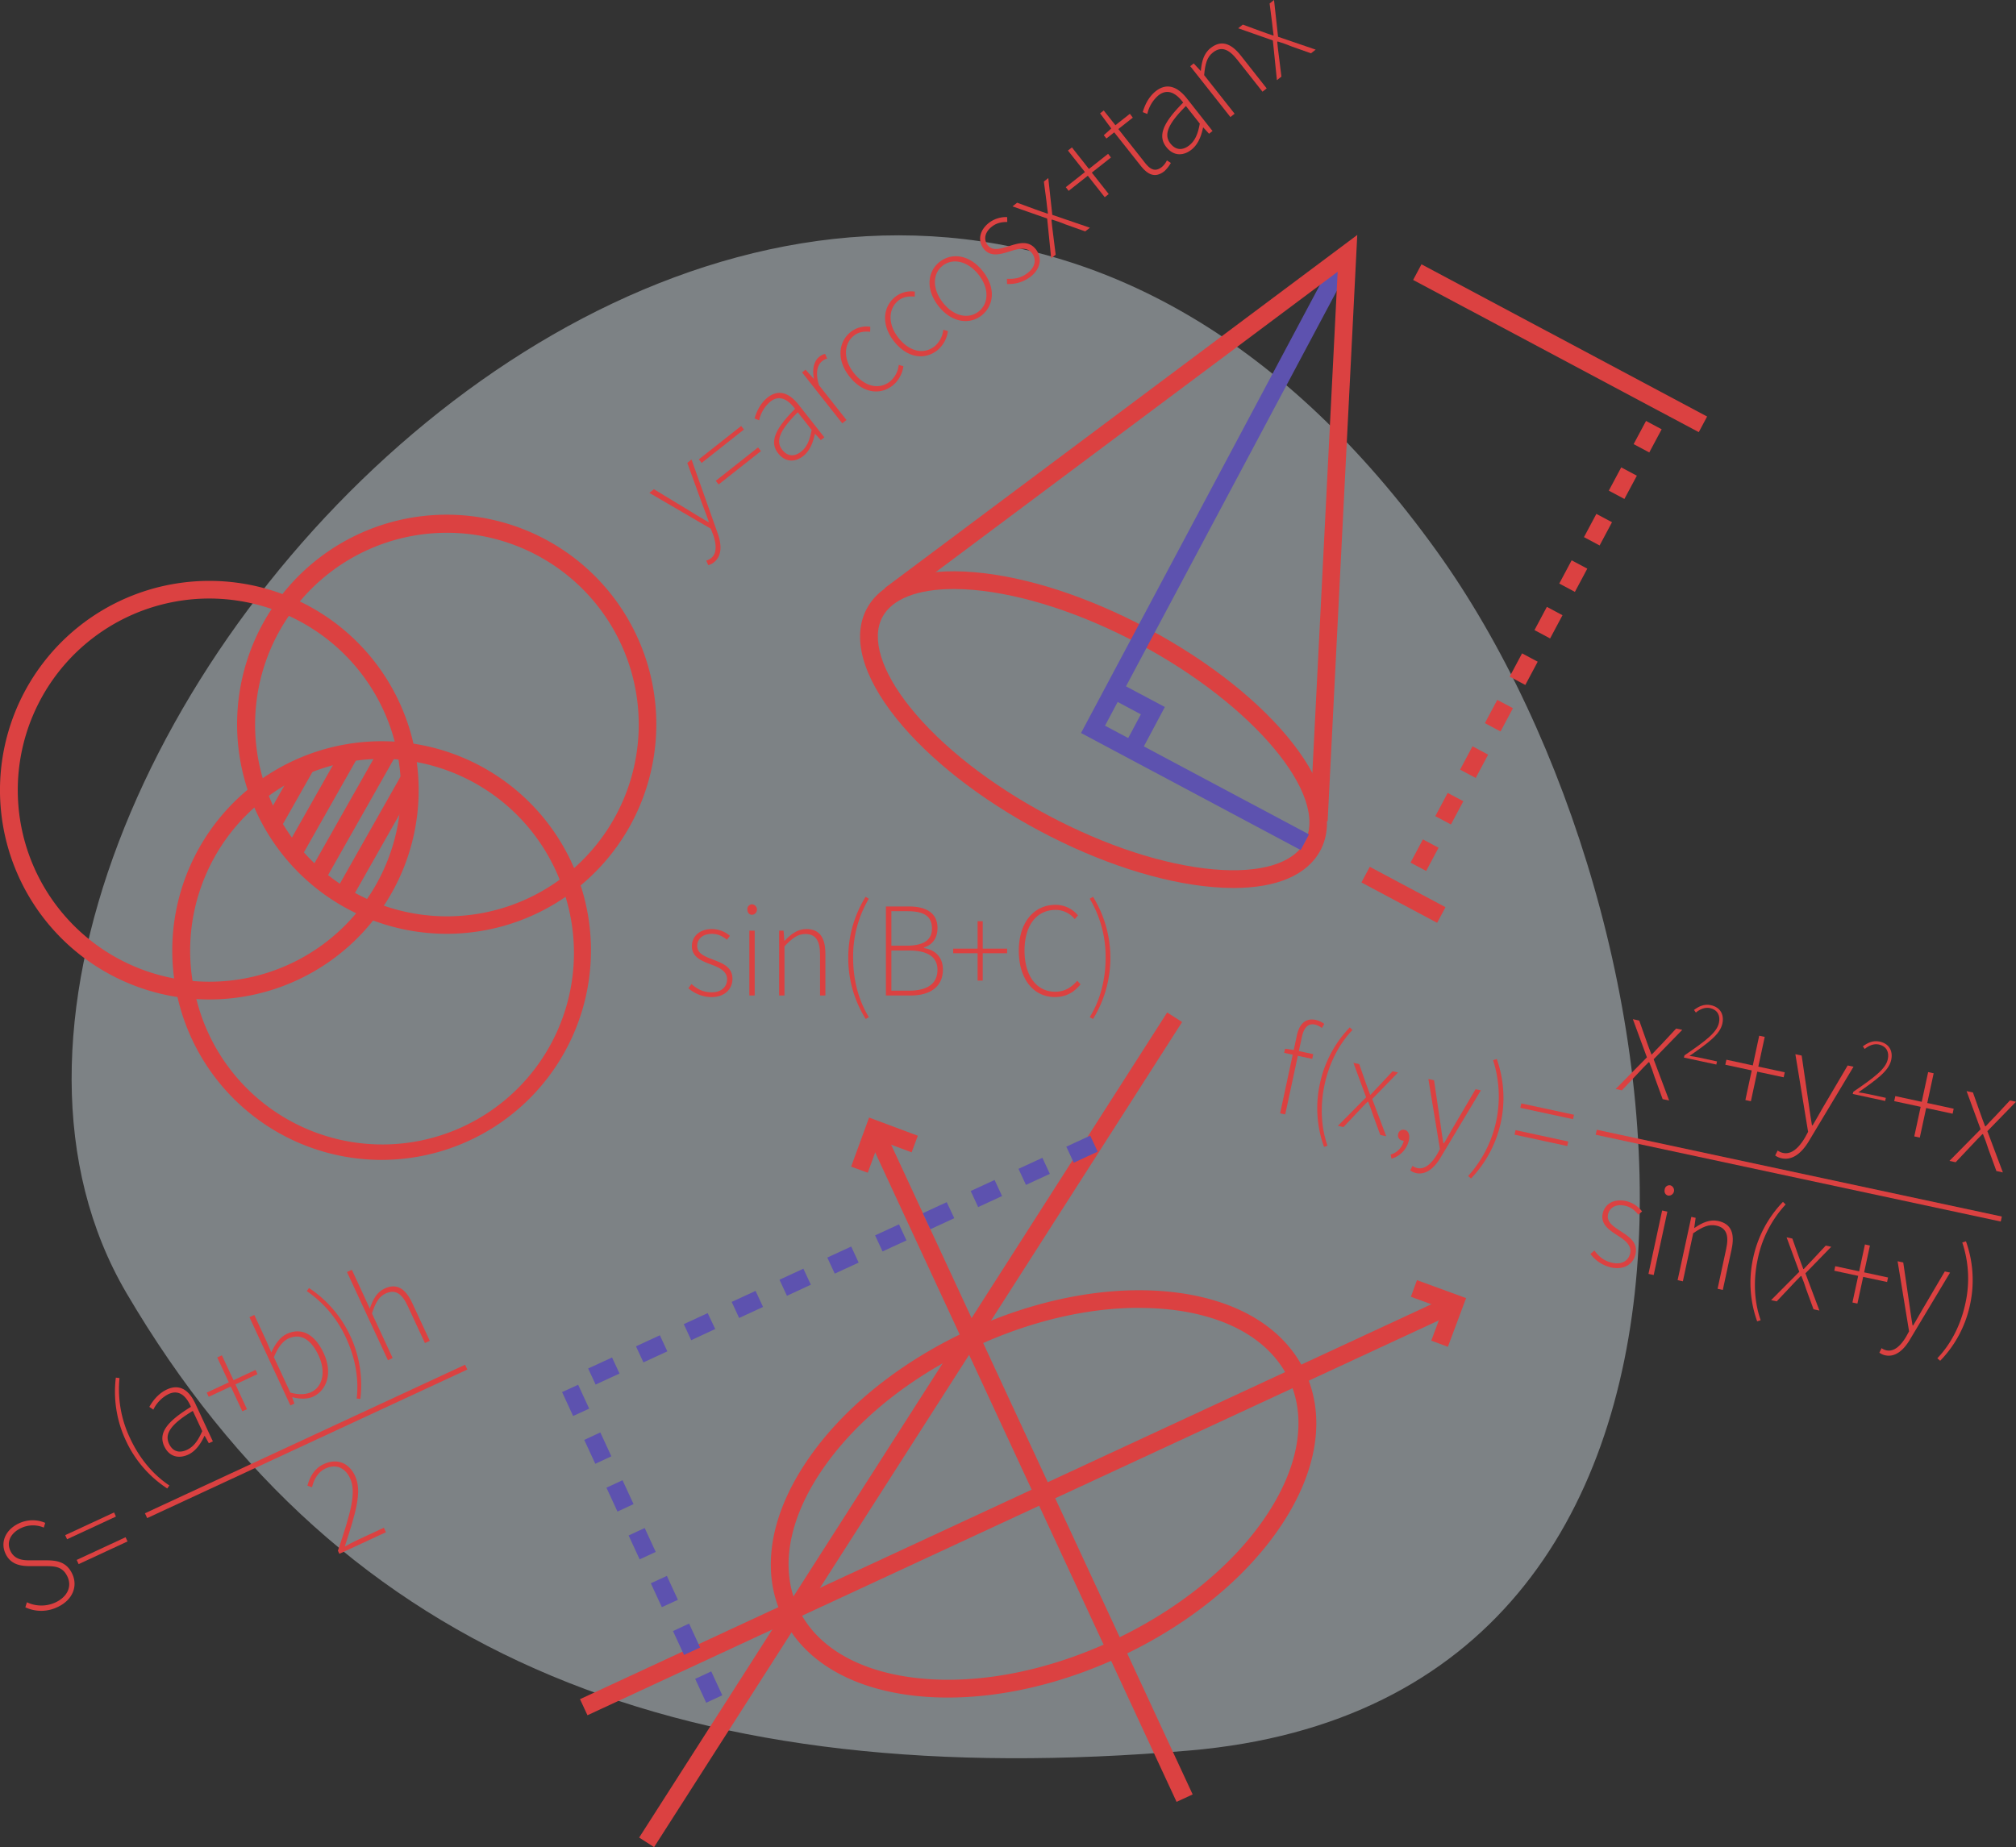   <svg xmlns="http://www.w3.org/2000/svg" viewBox="0 0 1096.46 1004.93" width="100%" style="vertical-align: middle; max-width: 100%; width: 100%;">
   <rect x="0" y="0" width="1096.46" height="1004.93" fill="#333333" stroke="none"/>
   <g>
    <g>
     <g style="opacity:0.4">
      <path d="M781.31,299.68C925.35,500,972.82,924.51,646.72,952.33,375.2,975.49,186.49,903.8,68.86,703.58-94.4,425.68,448.68-162.93,781.31,299.68Z" fill="rgb(235,247,255)">
      </path>
     </g>
     <rect x="139.5" y="427.62" width="35.6" height="9.64" transform="translate(-296.5 356.2) rotate(-60.47)" fill="rgb(219,65,65)">
     </rect>
     <rect x="143.87" y="432.38" width="61.75" height="9.64" transform="translate(-291.8 373.79) rotate(-60.47)" fill="rgb(219,65,65)">
     </rect>
     <rect x="152.83" y="437.95" width="77.8" height="9.64" transform="translate(-288.02 391.4) rotate(-60.47)" fill="rgb(219,65,65)">
     </rect>
     <rect x="168.68" y="450.83" width="71.8" height="9.64" transform="translate(-292.72 409.11) rotate(-60.47)" fill="rgb(219,65,65)">
     </rect>
     <path d="M113.9,543.73A113.86,113.86,0,1,1,223.59,399.5h0A113.9,113.9,0,0,1,113.9,543.73ZM114,325.61a104.23,104.23,0,1,0,27.64,204.7A104.22,104.22,0,0,0,214.3,402.08h0A104.36,104.36,0,0,0,114,325.61Z" fill="rgb(219,65,65)">
     </path>
     <path d="M243,508a114,114,0,1,1,30.54-4.18A114.53,114.53,0,0,1,243,508Zm.33-218.16a104.33,104.33,0,1,0,51.21,13.58A104.5,104.5,0,0,0,243.33,289.83Z" fill="rgb(219,65,65)">
     </path>
     <path d="M207.42,631a113.88,113.88,0,1,1,109.9-144.27h0A114,114,0,0,1,207.42,631Zm.34-218.16a104.36,104.36,0,0,0-100.6,132.05A104.21,104.21,0,1,0,308,489.26h0A104.37,104.37,0,0,0,207.76,412.8Z" fill="rgb(219,65,65)">
     </path>
     <path d="M670.89,483.08q-5.49,0-11.48-.52c-28.25-2.44-61.63-13.29-94-30.55s-60-38.92-77.77-61C469,367.82,463.2,346.57,471.4,331.18s29.05-22.45,58.71-19.88c28.25,2.44,61.63,13.29,94,30.55,69.17,36.87,110.46,89.94,94,120.83h0C711,476,694.45,483.08,670.89,483.08ZM518.73,320.43c-19.65,0-33.55,5.38-38.82,15.28-6.18,11.6-.63,29.55,15.23,49.25,17,21.1,43.54,41.89,74.8,58.54s63.32,27.12,90.3,29.46c25.2,2.18,43.2-3.22,49.37-14.81h0c13.46-25.25-27.77-74.61-90-107.79-31.25-16.66-63.32-27.12-90.3-29.46C525.61,320.58,522.08,320.43,518.73,320.43Z" fill="rgb(219,65,65)">
     </path>
     <polygon points="707.41 462.43 587.95 398.76 728.32 135.39 736.82 139.93 600.99 394.79 711.94 453.93 707.41 462.43" fill="rgb(93,82,175)">
     </polygon>
     <polygon points="619.85 410.3 611.34 405.77 620.49 388.61 603.91 379.77 608.44 371.26 633.53 384.63 619.85 410.3" fill="rgb(93,82,175)">
     </polygon>
     <rect x="758.48" y="463.42" width="9.64" height="46.67" transform="translate(-25.28 931.4) rotate(-61.94)" fill="rgb(219,65,65)">
     </rect>
     <rect x="843.66" y="101.39" width="9.64" height="176.04" transform="translate(282.25 849.09) rotate(-61.94)" fill="rgb(219,65,65)">
     </rect>
     <path d="M775.66,473.82l-8.51-4.53,6.74-12.65,8.51,4.53Zm13.48-25.3L780.63,444l6.75-12.65,8.5,4.53Zm13.48-25.29-8.5-4.54L800.86,406l8.5,4.54Zm13.49-25.3-8.51-4.53,6.74-12.65,8.51,4.53Zm13.48-25.3-8.51-4.53,6.74-12.65,8.51,4.53Zm13.48-25.3-8.5-4.53,6.74-12.65,8.5,4.54ZM856.55,322l-8.5-4.54,6.74-12.64,8.51,4.53ZM870,296.74l-8.51-4.53,6.74-12.65,8.51,4.53Zm13.48-25.3L875,266.91l6.75-12.65,8.5,4.53ZM897,246.15l-8.5-4.54L895.24,229l8.5,4.54Z" fill="rgb(219,65,65)">
     </path>
     <polygon points="722.08 446.71 712.46 446.22 727.53 147.82 486.96 327.65 481.19 319.93 738.19 127.81 722.08 446.71" fill="rgb(219,65,65)">
     </polygon>
     <rect x="293.33" y="814.32" width="520.67" height="9.64" transform="translate(-293.36 309.15) rotate(-24.89)" fill="rgb(219,65,65)">
     </rect>
     <rect x="555.28" y="596.55" width="9.64" height="400.2" transform="translate(-283.3 309.78) rotate(-24.89)" fill="rgb(219,65,65)">
     </rect>
     <path d="M515.65,923.49a162.6,162.6,0,0,1-18.51-1c-35.19-4.06-60.73-19.58-71.93-43.71s-6.56-53.66,13.07-83.15c19.14-28.76,50.42-54.23,88.06-71.7S603.63,699,638,702.94c35.19,4.06,60.74,19.58,71.94,43.71s6.55,53.66-13.07,83.15c-19.14,28.76-50.42,54.23-88.07,71.7C577.71,915.9,545.31,923.49,515.65,923.49Zm103.75-212c-28.24,0-59.21,7.28-89,21.11-36.06,16.73-65.92,41-84.1,68.29-17.69,26.59-22.08,52.78-12.35,73.75s32.57,34.54,64.3,38.19c32.59,3.76,70.39-3.39,106.45-20.13s65.92-41,84.1-68.29c17.69-26.59,22.08-52.78,12.34-73.75h0c-9.73-21-32.56-34.54-64.29-38.19A153.3,153.3,0,0,0,619.4,711.54Z" fill="rgb(219,65,65)">
     </path>
     <rect x="228.84" y="773.08" width="532.87" height="9.64" transform="translate(-426.91 775.8) rotate(-57.39)" fill="rgb(219,65,65)">
     </rect>
     <polygon points="471.96 637.98 462.91 634.67 472.68 607.97 499.19 617.86 495.81 626.89 478.4 620.39 471.96 637.98" fill="rgb(219,65,65)">
     </polygon>
     <polygon points="787.47 732.69 778.44 729.32 784.94 711.91 767.35 705.47 770.66 696.42 797.37 706.19 787.47 732.69" fill="rgb(219,65,65)">
     </polygon>
     <path d="M384.09,926.32l-6-13,8.74-4.06,6,13Zm-12.06-26-6-13,8.75-4.06,6,13Zm-12.07-26-6-13,8.74-4,6,13Zm-12.07-26-6-13,8.74-4.06,6,13Zm-12.06-26-6-13,8.75-4.06,6,13Zm-12.07-26-6-13,8.74-4.06,6,13Zm-12.06-26-6-13,8.74-4,6,13Zm12.24-17.1-4.06-8.74,13-6,4.06,8.74Zm26-12.06-4.05-8.75,13-6,4.05,8.74Zm26-12.07-4.05-8.74,13-6L389,723ZM402,717l-4.06-8.74,13-6L415,711Zm26-12.06-4.06-8.75,13-6L441,698.9Zm26-12.07-4.05-8.74,13-6,4.05,8.75Zm26-12.07-4.05-8.74,13-6,4.06,8.74Zm26-12.06L501.9,660l13-6L519,662.7Zm26-12.07-4.06-8.74,13-6,4.06,8.74Zm26-12.07-4.06-8.74,13-6,4.05,8.74Zm26-12.06-4.05-8.74,13-6L597,626.5Z" fill="rgb(93,82,175)">
     </path>
     <path d="M13.78,874.4l.86-2.75a18.24,18.24,0,0,0,15.41.15c6.64-3.08,9.13-8.69,6.67-14C34.1,852.14,29.77,852,24.6,852l-7.86,0c-4.55,0-10.75-.34-13.75-6.81s.27-13.2,7.36-16.49a17.38,17.38,0,0,1,14.24-.24l-.75,2.58a15,15,0,0,0-12.31.22c-5.77,2.67-8.12,7.59-5.9,12.38,2.47,5.31,7.72,5.22,11.42,5.2l7.85,0c5.89,0,11.3.71,14.43,7.45s.11,14.23-8.1,18A20.28,20.28,0,0,1,13.78,874.4Z" fill="rgb(219,65,65)">
     </path>
     <path d="M35.45,835.15l26.6-12.35,1,2.23L36.49,837.37Zm6.26,13.47L68.3,836.28l1.06,2.28L42.77,850.91Z" fill="rgb(219,65,65)">
     </path>
     <path d="M68.42,783.6A62.59,62.59,0,0,1,63,749.45l2,.24a61.83,61.83,0,0,0,5.79,32.82c4.91,10.57,12.28,19.62,21.33,25.61l-1.15,1.63A62,62,0,0,1,68.42,783.6Z" fill="rgb(219,65,65)">
     </path>
     <path d="M89.31,786.74c-3.28-7.08,1.4-13.34,14.54-21.4-2.17-5.06-6-9.82-12.19-6.93a18.46,18.46,0,0,0-8.26,8.46l-2.18-1.51c1.38-2.5,4.49-7.12,9.56-9.47,7.38-3.42,12.34,1,15.47,7.72l9.52,20.53-2.18,1-2.26-4-.18.09c-1.92,4.11-4.68,8.21-8.77,10.11C97.47,793.59,92.11,792.77,89.31,786.74ZM110,778.55l-5.13-11C92.5,775,89.51,780.21,91.92,785.4c2.19,4.71,6.07,5.05,9.74,3.35S107.68,783.81,110,778.55Z" fill="rgb(219,65,65)">
     </path>
     <path d="M125.5,754.29l-12,5.59-1.06-2.28,12-5.59-6.28-13.54,2.52-1.16L127,750.84l12-5.59,1.06,2.29-12,5.59,6.25,13.47-2.51,1.17Z" fill="rgb(219,65,65)">
     </path>
     <path d="M159.12,760.1l-.18.08,1.17,3.39-2.17,1-22.27-48,2.64-1.22,6.49,14,2.75,6.41c1.91-4.23,4.6-8.33,8.43-10.11,8.38-3.89,15.49.63,20.08,10.52,5.05,10.88,1.62,20.21-5.77,23.64C167.35,761.17,163.12,761.22,159.12,760.1Zm14.18-22.64c-3.7-8-9.21-12.65-16.56-9.24-3.09,1.44-5.66,5-7.78,10.09l8.94,19.26c4.82,1.46,8.86.93,11.28-.19C175.55,754.42,177.37,746.21,173.3,737.46Z" fill="rgb(219,65,65)">
     </path>
     <path d="M194,760.83c1.27-10.77-.83-22.27-5.74-32.85a61.81,61.81,0,0,0-21.38-25.58l1.17-1.72A63.34,63.34,0,0,1,196,761Z" fill="rgb(219,65,65)">
     </path>
     <path d="M188.72,692l2.64-1.23,6.49,14,3.27,7.14c1.67-4.88,3.74-8.9,8-10.9,6.41-3,11.28-.36,15.1,7.88l9.53,20.53-2.64,1.23-9.36-20.17c-3.18-6.87-6.84-9.19-12-6.81-3.73,1.73-5.51,5-7.46,10.85l11.26,24.26L211,740Z" fill="rgb(219,65,65)">
     </path>
     <path d="M183.78,843.61c7.05-20.77,10.13-31.85,6.64-39.37-2.46-5.3-7.2-8.23-13.54-5.29-3.77,1.75-6.13,5.7-7.18,10.14l-2.51-.86c1.42-5,3.79-9.37,8.86-11.73,7.31-3.39,13.78-.67,17.08,6.44,4,8.55.24,20.23-5.62,38.43,2.2-1.25,4.58-2.52,6.86-3.58l14.4-6.68,1.13,2.44L184.57,845.3Z" fill="rgb(219,65,65)">
     </path>
     <rect x="70.51" y="782.7" width="191.97" height="2.89" transform="translate(-314.67 142.99) rotate(-24.9)" fill="rgb(219,65,65)">
     </rect>
     <path d="M705.34,563.29c1.46-6.77,5.15-9.54,10.29-8.43a12.45,12.45,0,0,1,4.62,2.16l-1.31,2.26a9.29,9.29,0,0,0-3.81-1.9c-3.72-.8-6,1.74-7.07,6.8L699,606.28l-2.78-.6Zm-6.42,7.24,4.75.67,10.57,2.28-.55,2.58-15.25-3.29Z" fill="rgb(219,65,65)">
     </path>
     <path d="M717.89,589.45a62.68,62.68,0,0,1,16.23-30.54l1.46,1.41c-7.52,7.89-12.7,18.28-15.16,29.68s-2,23.06,1.59,33.29l-1.9.62A62.11,62.11,0,0,1,717.89,589.45Z" fill="rgb(219,65,65)">
     </path>
     <path d="M743,596.94l-6.9-18.75,3.14.68L742.78,589c.72,2.14,1.57,4.26,2.4,6.49l.26.06c1.6-1.71,3.06-3.33,4.71-5l7.22-7.75,3,.64-14.05,14.45,7.61,20.25-3.2-.69-4-10.88c-.73-2.4-1.64-4.85-2.59-7.17l-.31-.07c-1.8,1.73-3.51,3.61-5.28,5.48l-7.86,8.33-3.05-.66Z" fill="rgb(219,65,65)">
     </path>
     <path d="M756.33,628.08a10.14,10.14,0,0,0,7.21-7.8V616l1.71,3.78a2.51,2.51,0,0,1-2.58.69,2.79,2.79,0,0,1-2.23-3.52,2.84,2.84,0,0,1,3.5-2.29c2,.43,3,2.63,2.33,5.68a13.52,13.52,0,0,1-9.45,10Z" fill="rgb(219,65,65)">
     </path>
     <path d="M767,636.7l1.22-2.42a7.26,7.26,0,0,0,2.63,1.17c4.14.89,7.79-2.53,10.71-7.43l1.59-2.91L776.87,587l3.08.67,3.48,23.72c.43,3.19,1,7.12,1.59,10.49l.31.06c1.72-2.86,3.63-6.25,5.21-9l12-20.39,2.87.61-21.66,36.15c-3,5.21-7.65,10.14-13.59,8.86A7.85,7.85,0,0,1,767,636.7Z" fill="rgb(219,65,65)">
     </path>
     <path d="M798.48,639.77a64.45,64.45,0,0,0,13.58-63l2-.66a63.34,63.34,0,0,1-14,65Z" fill="rgb(219,65,65)">
     </path>
     <path d="M824.27,614.8,852.93,621l-.53,2.46-28.66-6.18Zm3.13-14.52,28.66,6.17-.52,2.4-28.66-6.17Z" fill="rgb(219,65,65)">
     </path>
     <path d="M895.72,575.22l-7.64-20.77,3.47.75,3.94,11.17c.79,2.38,1.74,4.72,2.66,7.19l.28.06c1.77-1.89,3.39-3.68,5.21-5.49l8-8.6,3.31.72-15.57,16,8.43,22.44-3.54-.76-4.39-12.06c-.81-2.66-1.82-5.38-2.86-7.94l-.35-.08c-2,1.91-3.89,4-5.84,6.07l-8.72,9.23-3.38-.73Z" fill="rgb(219,65,65)">
     </path>
     <path d="M916.16,574.12c11.72-8,17.62-12.47,18.75-17.71.79-3.69-.51-7-4.93-8-2.62-.57-5.37.55-7.64,2.43l-1-1.42c2.68-2,5.6-3.36,9.13-2.6,5.09,1.1,7.36,5,6.3,10-1.29,6-7.75,10.53-17.86,17.62,1.62.21,3.35.49,4.93.83l10,2.16-.36,1.7-17.63-3.8Z" fill="rgb(219,65,65)">
     </path>
     <path d="M952.73,582.33l-14.37-3.1.59-2.73,14.37,3.1,3.48-16.16,3,.64-3.49,16.17,14.38,3.09-.59,2.73L955.74,583l-3.47,16.09-3-.64Z" fill="rgb(219,65,65)">
     </path>
     <path d="M965.49,628.59l1.34-2.68a8.34,8.34,0,0,0,2.93,1.3c4.58,1,8.63-2.8,11.86-8.24l1.76-3.23-6.91-42.23,3.42.73,3.84,26.29c.49,3.53,1.12,7.88,1.76,11.61l.35.08c1.91-3.17,4-6.93,5.77-10l13.3-22.59,3.18.68-24,40c-3.35,5.77-8.46,11.23-15.05,9.82A8.74,8.74,0,0,1,965.49,628.59Z" fill="rgb(219,65,65)">
     </path>
     <path d="M1008,593.93c11.71-8,17.61-12.48,18.74-17.71.8-3.69-.51-7-4.92-8-2.62-.56-5.38.55-7.65,2.43l-1-1.42c2.68-2,5.59-3.36,9.13-2.59,5.09,1.09,7.36,5,6.29,10-1.28,5.95-7.75,10.52-17.85,17.62,1.62.21,3.34.49,4.93.83l10,2.16-.37,1.69-17.63-3.8Z" fill="rgb(219,65,65)">
     </path>
     <path d="M1044.61,602.13l-14.38-3.1.59-2.73,14.37,3.1,3.49-16.16,3,.65-3.48,16.16,14.37,3.1-.58,2.73-14.38-3.1-3.47,16.09-3-.65Z" fill="rgb(219,65,65)">
     </path>
     <path d="M1077.22,614.35l-7.64-20.77,3.47.75,3.94,11.16c.8,2.38,1.74,4.72,2.66,7.2l.29.06c1.76-1.9,3.38-3.68,5.21-5.5l8-8.59,3.31.71-15.57,16,8.43,22.44-3.53-.76L1081.4,625c-.81-2.66-1.82-5.37-2.87-7.94l-.35-.07c-2,1.91-3.88,4-5.84,6.06l-8.71,9.23-3.38-.73Z" fill="rgb(219,65,65)">
     </path>
     <path d="M865,682.16l2.16-1.86c2.29,3.08,5,5.67,9.79,6.7,5.41,1.17,8.85-1.42,9.67-5.19.93-4.35-3-7.26-6.63-9.54-4.61-3-9.59-6.14-8.31-12.09,1.05-4.89,5.69-8.29,12.69-6.78a15.34,15.34,0,0,1,8.71,5.64l-2,1.74c-1.88-2.19-3.93-4.11-7.34-4.85-5.33-1.15-8.46,1.43-9.17,4.72-.85,4,2.58,6.31,6.22,8.72,4.83,3.2,10.17,6.18,8.73,12.89-1.12,5.19-6,8.82-13.25,7.26A19.56,19.56,0,0,1,865,682.16Z" fill="rgb(219,65,65)">
     </path>
     <path d="M904,658.53l2.85.62-7.44,34.48-2.84-.61ZM905.41,647a2.57,2.57,0,0,1,3.11-2.14,2.86,2.86,0,0,1-1.2,5.56C905.84,650.09,905,648.81,905.41,647Z" fill="rgb(219,65,65)">
     </path>
     <path d="M919.87,662l2.35.51-.76,5.5.14,0c4.15-2.81,8.24-4.78,12.88-3.78,6.91,1.49,9.22,6.52,7.3,15.4L937,701.73l-2.84-.61,4.68-21.73c1.6-7.4.09-11.47-5.44-12.66-4-.86-7.44.71-12.5,4.17l-5.63,26.15-2.85-.62Z" fill="rgb(219,65,65)">
     </path>
     <path d="M953.5,684.38a62.59,62.59,0,0,1,16.22-30.54l1.46,1.41A61.88,61.88,0,0,0,956,684.93c-2.46,11.4-2,23.06,1.59,33.29l-1.9.61A62.07,62.07,0,0,1,953.5,684.38Z" fill="rgb(219,65,65)">
     </path>
     <path d="M978.59,691.87l-6.9-18.75,3.14.68,3.55,10.08c.72,2.14,1.58,4.26,2.4,6.49l.26,0c1.6-1.7,3.06-3.32,4.71-5l7.23-7.75,3,.64-14.05,14.44,7.61,20.26-3.19-.69-4-10.88c-.73-2.4-1.64-4.85-2.59-7.17l-.31-.07c-1.8,1.73-3.51,3.61-5.27,5.47l-7.87,8.34-3.05-.66Z" fill="rgb(219,65,65)">
     </path>
     <path d="M1010.63,694.09l-13-2.79.53-2.47,13,2.8L1014.3,677l2.71.59-3.14,14.59,13,2.79-.53,2.46-13-2.79-3.13,14.52-2.71-.58Z" fill="rgb(219,65,65)">
     </path>
     <path d="M1022.15,735.85l1.21-2.42a7.39,7.39,0,0,0,2.64,1.17c4.14.9,7.79-2.52,10.7-7.43l1.6-2.91-6.24-38.13,3.08.67,3.47,23.72c.44,3.2,1,7.12,1.59,10.49l.32.07c1.72-2.87,3.62-6.26,5.21-9l12-20.39,2.87.62-21.66,36.14c-3,5.21-7.64,10.14-13.59,8.86A7.87,7.87,0,0,1,1022.15,735.85Z" fill="rgb(219,65,65)">
     </path>
     <path d="M1053.67,738.92c7.5-7.82,12.76-18.26,15.22-29.66a61.83,61.83,0,0,0-1.65-33.31l2-.66a62.65,62.65,0,0,1,2.21,34.51,62,62,0,0,1-16.22,30.48Z" fill="rgb(219,65,65)">
     </path>
     <rect x="976.04" y="530.03" width="2.78" height="224.79" transform="matrix(0.21, -0.98, 0.98, 0.21, 143.47, 1462.54)" fill="rgb(219,65,65)">
     </rect>
     <path d="M374.37,537.61l1.72-2.27c2.88,2.53,6.05,4.49,11,4.49,5.54,0,8.36-3.25,8.36-7.12,0-4.45-4.48-6.45-8.48-7.92-5.14-1.92-10.68-4-10.68-10.06,0-5,3.82-9.31,11-9.31a15.28,15.28,0,0,1,9.7,3.68l-1.6,2.12c-2.29-1.74-4.7-3.19-8.19-3.19-5.46,0-8,3.18-8,6.54,0,4.07,3.85,5.63,7.92,7.21,5.39,2.11,11.24,3.91,11.24,10.77,0,5.3-4,9.89-11.41,9.89A19.55,19.55,0,0,1,374.37,537.61Z" fill="rgb(219,65,65)">
     </path>
     <path d="M406.48,494.72a2.57,2.57,0,0,1,2.59-2.76,2.86,2.86,0,0,1,0,5.7C407.55,497.66,406.48,496.57,406.48,494.72Zm1.07,11.57h2.91v35.28h-2.91Z" fill="rgb(219,65,65)">
     </path>
     <path d="M423.76,506.29h2.41l.42,5.54h.13c3.48-3.62,7-6.41,11.8-6.41,7.07,0,10.39,4.43,10.39,13.51v22.64H446V519.34c0-7.57-2.34-11.23-8-11.23-4.11,0-7.13,2.27-11.34,6.71v26.75h-2.91Z" fill="rgb(219,65,65)">
     </path>
     <path d="M461.36,521.14a62.63,62.63,0,0,1,9.43-33.28l1.72,1.07A61.84,61.84,0,0,0,464,521.14c0,11.66,2.88,23,8.56,32.2l-1.72,1A62.07,62.07,0,0,1,461.36,521.14Z" fill="rgb(219,65,65)">
     </path>
     <path d="M481.83,493.13h12.6c9.44,0,15.47,3.67,15.47,11.76,0,5.09-2.53,9.07-7.33,10.54v.33c6.14,1,10.26,5,10.26,11.72,0,9.25-6.84,14.09-17.53,14.09H481.83Zm11.23,21.34c9.91,0,13.82-3.51,13.82-9.34,0-6.9-4.58-9.43-13.39-9.43H484.8v18.77Zm1.4,24.47c9.53,0,15.42-3.5,15.42-11.39,0-7.12-5.65-10.47-15.42-10.47H484.8v21.86Z" fill="rgb(219,65,65)">
     </path>
     <path d="M531.7,518.59H518.43v-2.52H531.7V501.15h2.78v14.92h13.27v2.52H534.48v14.86H531.7Z" fill="rgb(219,65,65)">
     </path>
     <path d="M554.11,517.24c0-15.33,8.09-25,20-25A15.83,15.83,0,0,1,586.31,498l-1.78,2a13.4,13.4,0,0,0-10.37-5c-10.48,0-16.94,8.54-16.94,22.13s6.42,22.39,16.69,22.39c4.86,0,8.52-2.06,12-6l1.78,2c-3.6,4.3-7.83,6.89-13.93,6.89C562.11,542.44,554.11,532.59,554.11,517.24Z" fill="rgb(219,65,65)">
     </path>
     <path d="M592.69,553.34c5.69-9.23,8.63-20.54,8.63-32.2a61.79,61.79,0,0,0-8.63-32.21l1.79-1.07a63.32,63.32,0,0,1,0,66.49Z" fill="rgb(219,65,65)">
     </path>
     <path d="M385.21,307.45l-1.1-2.48a7.29,7.29,0,0,0,2.59-1.29c3.32-2.62,3-7.61,1.08-13l-1.23-3.08-33.37-19.46,2.48-2,20.5,12.43c2.74,1.7,6.14,3.76,9.1,5.45l.26-.2c-1.12-3.15-2.52-6.78-3.64-9.75l-8.08-22.25,2.31-1.82,14.07,39.72c2.09,5.65,2.95,12.35-1.82,16.12A7.93,7.93,0,0,1,385.21,307.45Z" fill="rgb(219,65,65)">
     </path>
     <path d="M380.09,249.9l23-18.16,1.52,1.92-23,18.17Zm9.2,11.66,23-18.16,1.56,2-23,18.16Z" fill="rgb(219,65,65)">
     </path>
     <path d="M423.23,246.62c-4.84-6.13-1.73-13.3,9.18-24.19-3.28-4.42-8.07-8.18-13.46-3.93a18.45,18.45,0,0,0-6.07,10.16l-2.48-1c.77-2.76,2.73-8,7.11-11.43,6.39-5,12.23-1.9,16.83,3.93l14,17.77-1.89,1.49-3.14-3.4-.15.13c-.92,4.44-2.65,9.07-6.19,11.86C432.75,251.39,427.34,251.83,423.23,246.62Zm18.2-12.75-7.54-9.57c-10.28,10.18-12,15.91-8.43,20.41,3.21,4.07,7.07,3.5,10.24,1S440.41,239.51,441.43,233.87Z" fill="rgb(219,65,65)">
     </path>
     <path d="M436.23,202.6l1.9-1.5,4.41,4.92.1-.08c-.87-4.81-.18-9.36,3-11.88a7,7,0,0,1,3.11-1.52l1.15,2.53a6.91,6.91,0,0,0-2.81,1.46c-2.38,1.88-3.81,6.09-1.64,13.05l14.92,18.9-2.28,1.81Z" fill="rgb(219,65,65)">
     </path>
     <path d="M462,204.83c-7.33-9.29-5.83-19.09.74-24.28a13.91,13.91,0,0,1,10.58-2.78l-.06,2.72c-3.08-.3-6.19,0-8.84,2.12-5.6,4.42-5.88,12.92,0,20.33s13.7,9.26,19.65,4.57a13.63,13.63,0,0,0,4.74-9l2.52.69a16.27,16.27,0,0,1-5.73,10.45C478.69,215.13,469.24,214,462,204.83Z" fill="rgb(219,65,65)">
     </path>
     <path d="M486.25,185.71c-7.33-9.29-5.83-19.1.73-24.28a13.94,13.94,0,0,1,10.59-2.78l-.07,2.72c-3.08-.3-6.18,0-8.84,2.12-5.59,4.42-5.87,12.92,0,20.33s13.7,9.26,19.64,4.57a13.58,13.58,0,0,0,4.74-9l2.53.69a16.32,16.32,0,0,1-5.73,10.45C502.92,196,493.47,194.85,486.25,185.71Z" fill="rgb(219,65,65)">
     </path>
     <path d="M510.47,166.59c-7.33-9.29-5.94-19,.53-24.11s16.24-4.2,23.57,5.09,5.83,18.85-.63,24S517.69,175.73,510.47,166.59Zm21.76-17.17c-5.85-7.42-14-9.24-19.58-4.86s-5.64,12.73.21,20.14,13.87,9.13,19.43,4.74S538.05,156.78,532.23,149.42Z" fill="rgb(219,65,65)">
     </path>
     <path d="M547.71,154.5l-.06-2.84c3.84.2,7.54-.23,11.41-3.28,4.34-3.43,4.54-7.73,2.14-10.76-2.75-3.49-7.51-2.29-11.56-1-5.23,1.67-10.85,3.48-14.62-1.29-3.1-3.93-2.77-9.67,2.86-14.11a15.29,15.29,0,0,1,9.89-3.12l.06,2.66c-2.88,0-5.67.41-8.42,2.57-4.28,3.38-4.28,7.43-2.19,10.07,2.52,3.2,6.5,2,10.68.76,5.54-1.69,11.24-3.91,15.49,1.48,3.29,4.17,3,10.27-2.83,14.84A19.47,19.47,0,0,1,547.71,154.5Z" fill="rgb(219,65,65)">
     </path>
     <path d="M569.53,118.88l-18.85-6.61,2.52-2,10,3.68c2.12.81,4.29,1.5,6.54,2.28l.21-.16c-.31-2.32-.62-4.48-.83-6.79l-1.38-10.51,2.4-1.89,2.18,20,20.47,7-2.57,2-10.91-3.87c-2.32-1-4.79-1.82-7.18-2.57l-.25.2c.18,2.48.55,5,.86,7.55l1.42,11.37-2.45,1.93Z" fill="rgb(219,65,65)">
     </path>
     <path d="M591.64,95.6l-10.42,8.23-1.56-2,10.42-8.22-9.25-11.72L583,80.19l9.25,11.72,10.42-8.23,1.56,2-10.42,8.22,9.2,11.67-2.17,1.71Z" fill="rgb(219,65,65)">
     </path>
     <path d="M620.26,90,606,72l-4.25,3.36-1.42-1.8,4.07-3.66-6.09-8.24,2-1.54,6.34,8,7.87-6.21L616.11,64l-7.87,6.21,14.45,18.3c2.79,3.54,5.49,5.29,9.29,2.28a11.31,11.31,0,0,0,2.68-3.52l2.15,1.37a19.41,19.41,0,0,1-3.49,4.46C628.19,97.14,624.17,95,620.26,90Z" fill="rgb(219,65,65)">
     </path>
     <path d="M634.33,80c-4.83-6.13-1.72-13.3,9.18-24.19-3.27-4.42-8.07-8.18-13.45-3.93A18.53,18.53,0,0,0,624,62l-2.48-1c.77-2.76,2.73-8,7.12-11.43,6.38-5,12.23-1.9,16.83,3.93l14,17.77-1.89,1.49-3.13-3.4-.16.13c-.92,4.44-2.65,9.07-6.19,11.86C643.85,84.77,638.45,85.21,634.33,80Zm18.21-12.75L645,57.68c-10.28,10.18-12,15.91-8.43,20.4,3.22,4.08,7.07,3.51,10.24,1S651.52,72.89,652.54,67.25Z" fill="rgb(219,65,65)">
     </path>
     <path d="M647.34,36l1.89-1.5L653,38.57l.11-.08c.48-5,1.56-9.4,5.29-12.34,5.54-4.38,10.89-3,16.52,4.17l14,17.77-2.28,1.8L672.87,32.44c-4.69-5.94-8.78-7.36-13.22-3.86-3.23,2.55-4.19,6.19-4.74,12.29l16.57,21-2.29,1.81Z" fill="rgb(219,65,65)">
     </path>
     <path d="M692.28,22l-18.85-6.62,2.52-2,10,3.68c2.11.81,4.28,1.5,6.53,2.28l.21-.16c-.3-2.32-.62-4.47-.83-6.79L690.52,1.89,692.92,0l2.19,20,20.46,7-2.56,2-10.92-3.87c-2.32-1-4.79-1.82-7.17-2.57l-.26.2c.19,2.49.55,5,.87,7.55l1.41,11.37-2.45,1.94Z" fill="rgb(219,65,65)">
     </path>
    </g>
   </g>
  </svg>
